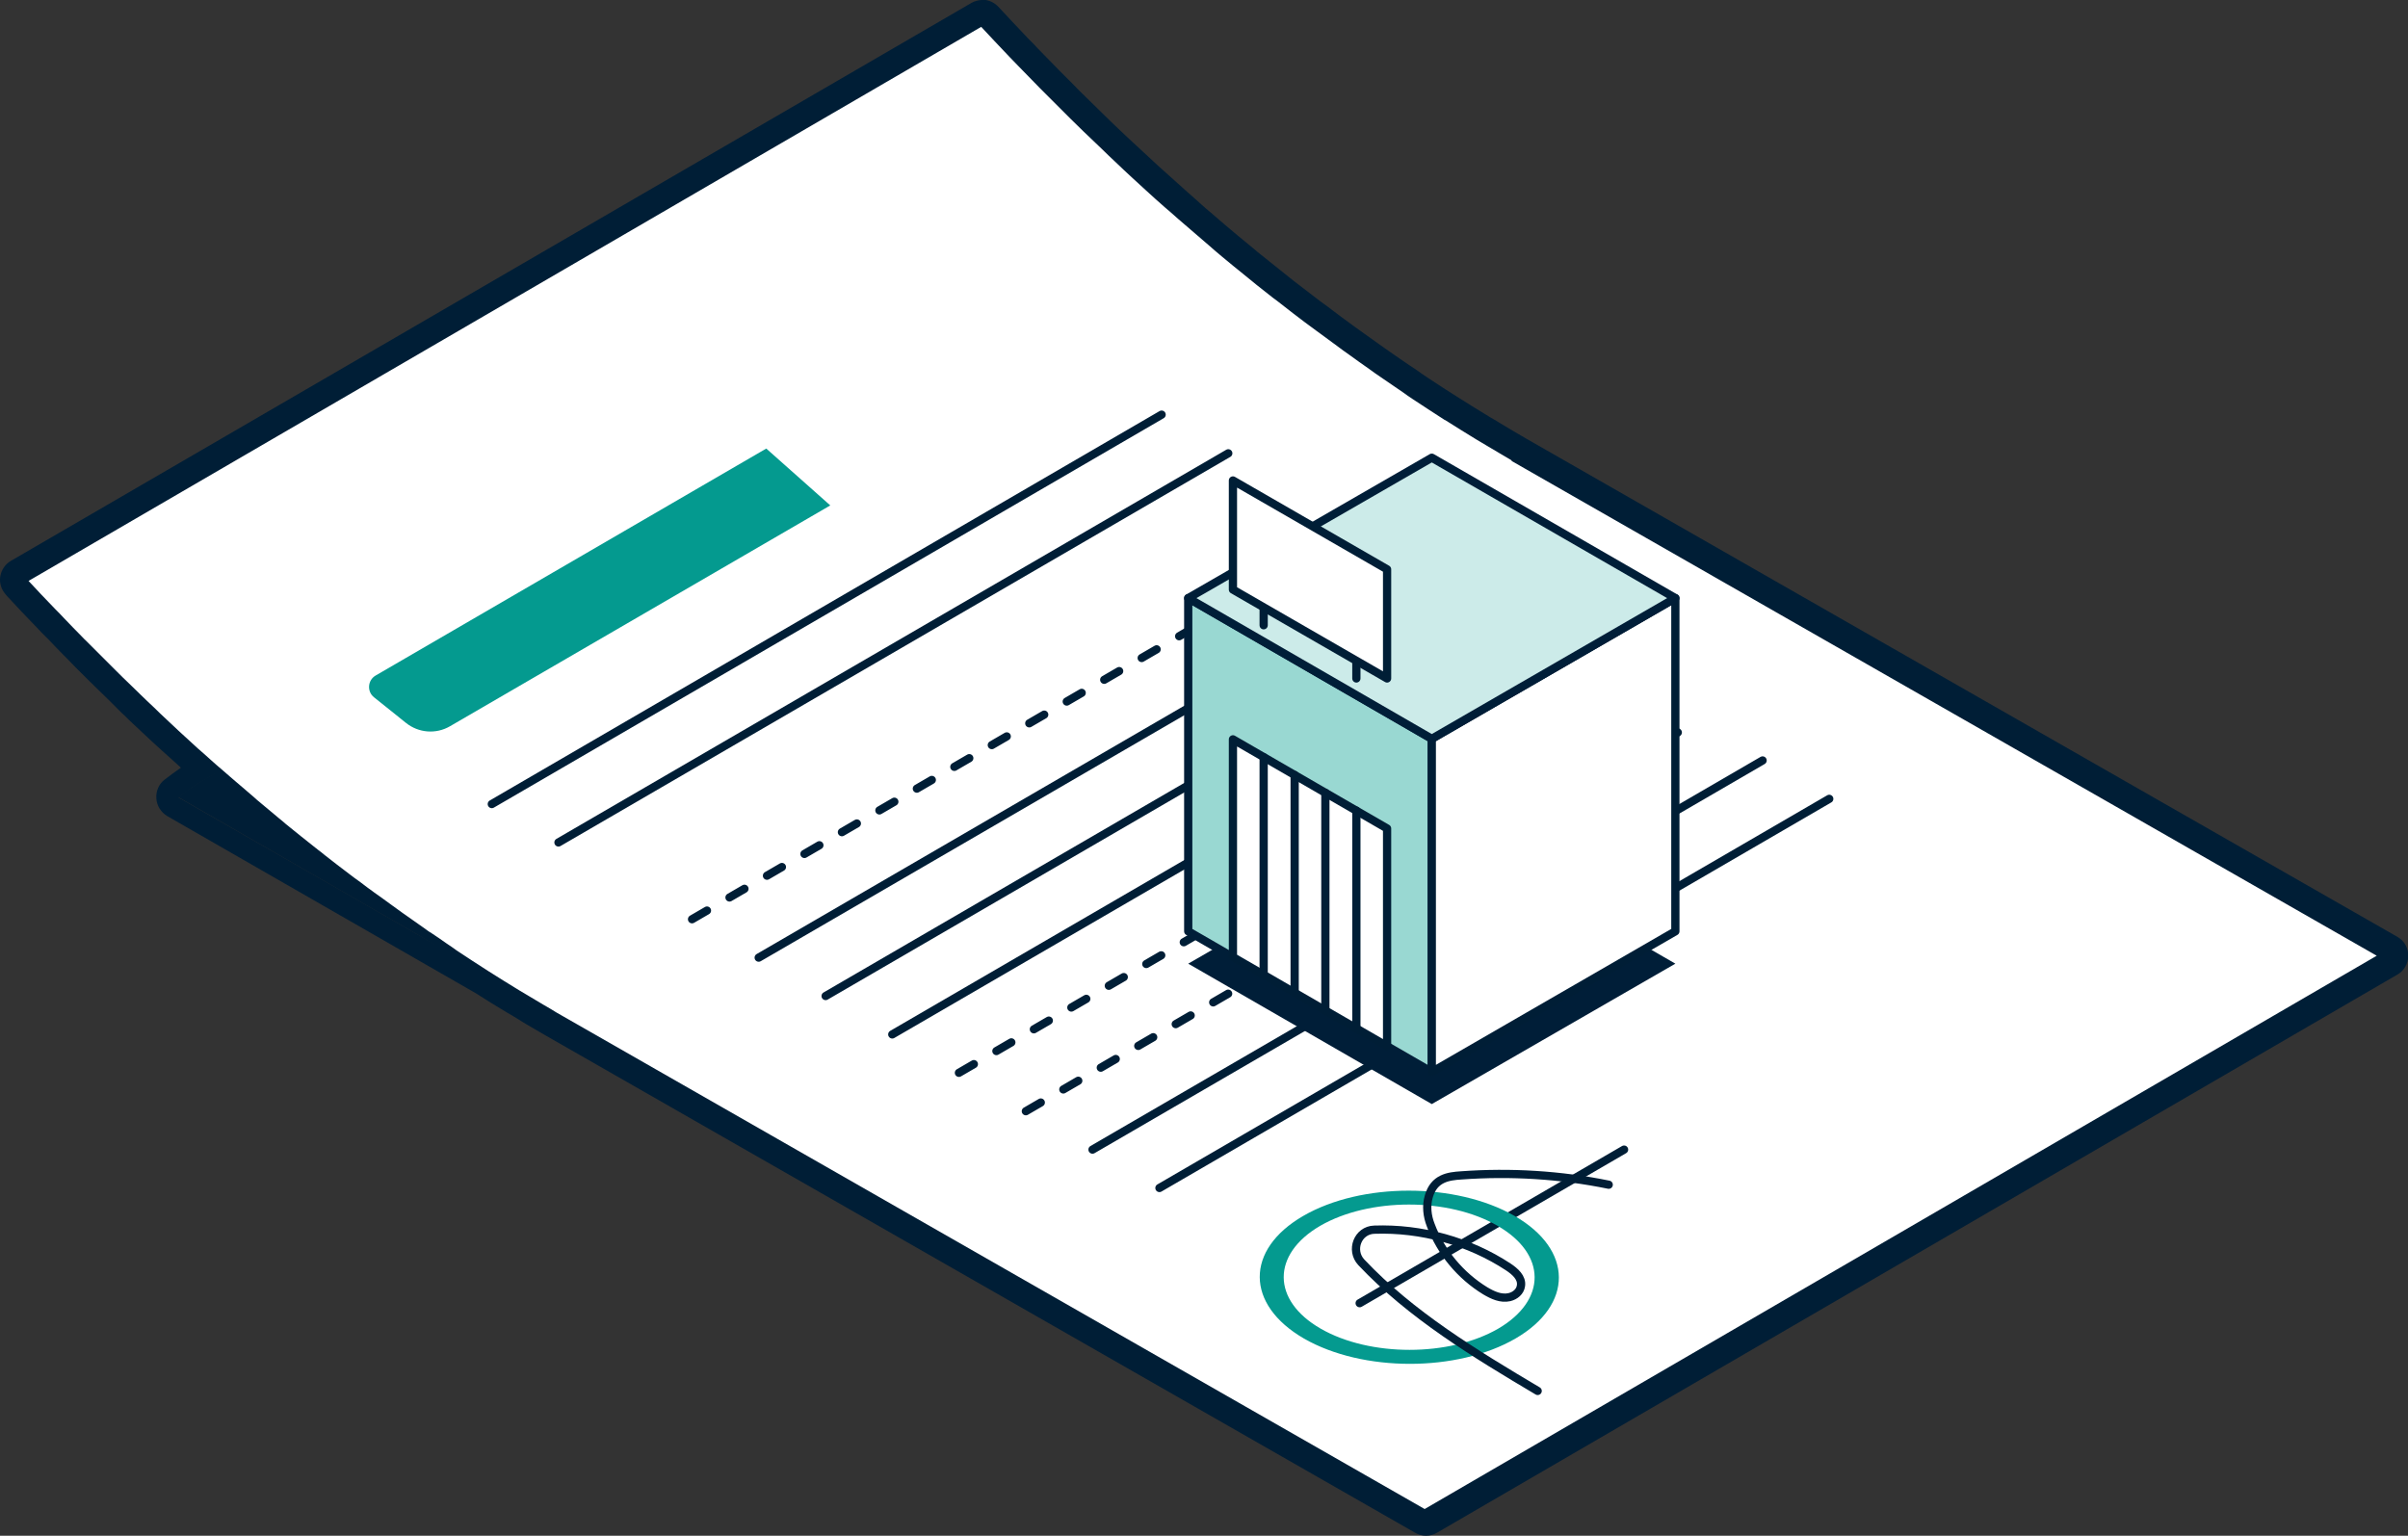 <?xml version="1.0" encoding="UTF-8"?>
<svg xmlns="http://www.w3.org/2000/svg" viewBox="0 0 87.79 56">
  <rect x="0" y="0" width="87.79" height="56" fill="#333333" stroke="none"/>
  <path d="m35.81.8c.37.4.74.8 1.12 1.19.1.1.2.21.3.31.27.28.53.55.8.82.14.14.29.29.43.43.23.23.46.46.69.69.15.15.31.3.46.45.22.22.44.43.67.64.16.15.32.3.48.46.22.21.44.41.66.62.16.15.32.3.48.44.23.21.45.41.68.61.16.14.31.28.47.41.24.21.48.42.72.62.14.12.29.25.43.37.3.25.6.5.89.75.09.07.17.14.26.21.38.31.77.62 1.16.93.09.07.19.15.29.22.29.23.58.45.87.67.14.11.28.21.42.31.25.19.5.37.75.55.15.11.29.21.44.32.24.18.49.35.73.52.15.1.29.21.44.31.26.18.53.36.79.54.12.08.24.16.36.25.38.25.77.51 1.15.75h.01c.38.24.76.48 1.14.71.12.07.24.15.37.22.33.2.66.4 1 .59l31.73 18.15-35.01 20.35-31.73-18.15c-.16-.09-.32-.18-.47-.28-.18-.1-.35-.21-.52-.31-.12-.07-.25-.15-.37-.22-.38-.23-.76-.47-1.14-.71s-11.25-6.46-11.25-6.46c.26-.2.53-.4.84-.58l.61-.36c-.13-.11-.26-.23-.38-.34-.15-.13-.3-.26-.44-.39-.08-.07-.16-.14-.24-.22-.16-.15-.32-.29-.48-.44-.22-.2-.44-.41-.66-.62-.16-.15-.32-.3-.48-.46-.09-.09-.19-.18-.28-.27-.13-.12-.26-.25-.38-.37-.15-.15-.31-.3-.46-.45-.23-.23-.46-.46-.69-.69-.14-.14-.29-.29-.43-.43-.04-.05-.09-.09-.13-.13-.22-.23-.45-.46-.67-.69-.1-.1-.2-.2-.3-.31-.35-.37-.71-.75-1.06-1.12-.02-.02-.04-.04-.06-.06zm0-.8c-.14 0-.28.04-.4.11l-35.01 20.34c-.21.12-.35.33-.39.57-.04.24.04.48.2.66l.06.07c.35.38.71.76 1.07 1.13l.18.19.12.12.13.13c.18.19.36.38.54.56l.08.08.06.06.31.32.12.12c.23.23.46.46.7.69l.43.42.18.18.23.23.16.15.12.12.49.46c.22.21.45.42.67.62l.49.44.1.09.14.13h.01c-.2.14-.39.28-.6.44s-.32.42-.3.69.17.5.4.64l11.25 6.46c.36.23.74.47 1.13.7l.24.14.13.08.16.1c.12.07.24.15.37.22l.48.28 31.73 18.15c.12.07.26.11.4.11s.28-.04.4-.11l35.01-20.35c.25-.14.4-.41.4-.69 0-.29-.15-.55-.4-.69l-31.73-18.15c-.33-.19-.65-.38-.98-.58l-.13-.08-.24-.14c-.38-.23-.75-.46-1.13-.7-.4-.25-.78-.5-1.16-.75l-.22-.15-.14-.1c-.26-.17-.52-.35-.78-.53l-.43-.3c-.24-.17-.48-.34-.73-.52l-.43-.31c-.25-.18-.49-.36-.74-.55l-.13-.1-.29-.21c-.29-.22-.57-.44-.86-.66l-.13-.1-.15-.12c-.38-.3-.76-.61-1.15-.92l-.13-.11-.12-.1c-.3-.24-.59-.49-.89-.74l-.28-.24-.15-.13c-.24-.2-.48-.41-.71-.62l-.35-.31-.11-.1c-.22-.2-.45-.4-.67-.6-.16-.14-.32-.29-.48-.44-.22-.2-.44-.41-.66-.61l-.48-.45c-.22-.21-.44-.42-.66-.64l-.45-.44c-.23-.22-.46-.45-.68-.68l-.13-.13-.3-.3c-.26-.27-.53-.54-.79-.81l-.13-.14-.17-.17c-.37-.39-.74-.78-1.11-1.18-.16-.17-.37-.26-.59-.26z" fill="#001e36"></path>
  <path d="m7.34 28.49c-.31.18-.59.38-.84.58l43.21 24.82c.13-.06.25-.12.37-.18l-36.81-28.67-5.94 3.45z" fill="#001e36"></path>
  <g stroke="#001e36">
    <path d="m55.26 16.7c-.33-.19-.66-.39-1-.59-.12-.07-.25-.15-.37-.22-.38-.23-.76-.47-1.14-.71 0 0 0 0-.01 0-.39-.25-.77-.5-1.15-.75-.12-.08-.24-.16-.36-.25-.26-.18-.53-.36-.79-.54-.15-.1-.29-.2-.44-.31-.25-.17-.49-.35-.73-.52-.15-.1-.29-.21-.44-.32-.25-.18-.5-.37-.75-.55-.14-.1-.28-.21-.42-.31-.29-.22-.58-.44-.87-.67-.09-.07-.19-.15-.29-.22-.39-.3-.77-.61-1.16-.93-.09-.07-.17-.14-.26-.21-.3-.25-.6-.49-.89-.75-.14-.12-.29-.25-.43-.37-.24-.21-.48-.41-.72-.62-.16-.14-.31-.28-.47-.41-.23-.2-.45-.4-.68-.61-.16-.15-.32-.29-.48-.44-.22-.2-.44-.41-.66-.62-.16-.15-.32-.3-.48-.46-.22-.21-.45-.43-.67-.64-.15-.15-.31-.3-.46-.45-.23-.23-.46-.46-.69-.69-.14-.14-.29-.29-.43-.43-.27-.27-.53-.55-.8-.82-.1-.1-.2-.21-.3-.31-.37-.39-.75-.79-1.12-1.19l-35 20.36s.04.04.06.06c.35.38.7.75 1.06 1.12.1.1.2.2.3.31.22.23.44.46.67.69.04.05.09.09.13.13.14.14.29.29.43.43.23.23.46.46.69.69.15.15.3.3.46.45.13.12.25.25.38.37.09.09.19.18.28.27.16.15.32.3.48.46.22.21.44.41.66.62.16.15.32.29.48.44.08.07.16.15.24.22.15.13.3.26.44.39.16.14.31.28.47.41.24.21.48.42.72.62.14.12.29.25.43.37.03.03.07.06.1.09.26.22.53.44.79.66.09.07.17.14.25.21.37.3.74.6 1.11.89.02.01.03.02.05.04.09.07.19.14.28.22.29.23.58.45.87.67.14.11.28.21.42.31.17.13.34.26.51.38.08.06.16.11.24.17.15.11.29.21.44.32.24.18.49.35.73.52.15.1.29.21.44.31.08.06.16.12.25.17.18.12.36.24.54.37.12.08.24.16.36.25.38.25.77.51 1.15.75.38.24.76.48 1.14.71.12.07.25.15.37.22.17.1.35.21.52.31.16.09.31.18.47.28l31.73 18.15 35.01-20.35-31.73-18.15z" fill="#fff" stroke-linecap="round" stroke-linejoin="round" stroke-width=".3"></path>
    <path d="m17.93 29.32 24.42-14.2" fill="#fff" stroke-linecap="round" stroke-linejoin="round" stroke-width=".3"></path>
    <path d="m20.36 30.72 24.42-14.19" fill="#fff" stroke-linecap="round" stroke-linejoin="round" stroke-width=".3"></path>
    <path d="m25.23 33.52 24.42-14.19" fill="none" stroke-dasharray=".63 .95" stroke-linecap="round" stroke-linejoin="round" stroke-width=".3"></path>
    <path d="m27.66 34.92 24.43-14.19" fill="#fff" stroke-linecap="round" stroke-linejoin="round" stroke-width=".3"></path>
    <path d="m30.1 36.32 24.42-14.19" fill="#fff" stroke-linecap="round" stroke-linejoin="round" stroke-width=".3"></path>
    <path d="m32.53 37.72 24.42-14.19" fill="#fff" stroke-linecap="round" stroke-linejoin="round" stroke-width=".3"></path>
    <path d="m34.96 39.12 24.43-14.19" fill="none" stroke-dasharray=".63 .95" stroke-linecap="round" stroke-linejoin="round" stroke-width=".3"></path>
    <path d="m37.4 40.52 24.42-14.19" fill="none" stroke-dasharray=".63 .95" stroke-linecap="round" stroke-linejoin="round" stroke-width=".3"></path>
    <path d="m39.83 41.92 24.43-14.19" fill="#fff" stroke-linecap="round" stroke-linejoin="round" stroke-width=".3"></path>
    <path d="m42.27 43.32 24.42-14.19" fill="#fff" stroke-linecap="round" stroke-linejoin="round" stroke-width=".3"></path>
    <path d="m49.57 47.52 9.64-5.6" fill="#fff" stroke-linecap="round" stroke-linejoin="round" stroke-width=".3"></path>
  </g>
  <path d="m55.22 44.34c-2.14-1.23-5.59-1.23-7.71 0s-2.11 3.23.03 4.47c2.14 1.23 5.59 1.23 7.71 0s2.11-3.24-.03-4.47zm-.6 4.11c-1.78 1.03-4.68 1.03-6.47 0s-1.8-2.71-.02-3.75c1.78-1.03 4.68-1.04 6.47 0 1.79 1.03 1.8 2.71.02 3.75z" fill="#049a8f"></path>
  <path d="m56.06 50.72c-2.29-1.36-4.62-2.77-6.43-4.69-.41-.44-.13-1.17.47-1.19 1.72-.06 3.46.42 4.89 1.36.24.16.51.39.46.69-.03.21-.21.36-.42.41-.31.07-.61-.07-.88-.23-.9-.55-1.62-1.41-1.99-2.4-.13-.33-.17-.7-.07-1.04.19-.67.71-.74 1.19-.77 1.79-.13 3.61-.02 5.37.34" fill="none" stroke="#001e36" stroke-linecap="round" stroke-linejoin="round" stroke-width=".3"></path>
  <path d="m27.93 16.36-14.23 8.27c-.3.17-.33.59-.06.8l1.16.93c.46.37 1.1.42 1.61.12l13.86-8.05-2.33-2.07z" fill="#049a8f"></path>
  <path d="m52.2 40.26-8.88-5.12 8.88-5.13 8.88 5.13z" fill="#001e38"></path>
  <path d="m52.2 26.94v12.15l-8.88-5.13v-12.15z" fill="#99d8d2" stroke="#001e38" stroke-linecap="round" stroke-linejoin="round" stroke-width=".3"></path>
  <path d="m52.2 26.94v12.15l8.88-5.13v-12.15z" fill="#fff" stroke="#001e36" stroke-linecap="round" stroke-linejoin="round" stroke-width=".3"></path>
  <path d="m52.2 26.94-8.88-5.13 8.88-5.12 8.88 5.12z" fill="#ccebe9" stroke="#001e38" stroke-linecap="round" stroke-linejoin="round" stroke-width=".3"></path>
  <path d="m44.95 34.9 5.62 3.25v-7.94l-5.62-3.25z" fill="#fff" stroke="#001e36" stroke-linecap="round" stroke-linejoin="round" stroke-width=".3"></path>
  <path d="m46.07 27.61v7.94" fill="#fff" stroke="#001e36" stroke-linecap="round" stroke-linejoin="round" stroke-width=".3"></path>
  <path d="m47.2 28.26v7.94" fill="#fff" stroke="#001e36" stroke-linecap="round" stroke-linejoin="round" stroke-width=".3"></path>
  <path d="m48.32 28.91v7.94" fill="#fff" stroke="#001e36" stroke-linecap="round" stroke-linejoin="round" stroke-width=".3"></path>
  <path d="m49.45 29.56v7.94" fill="#fff" stroke="#001e36" stroke-linecap="round" stroke-linejoin="round" stroke-width=".3"></path>
  <path d="m46.07 21.52v1.28" fill="#fff" stroke="#001e36" stroke-linecap="round" stroke-linejoin="round" stroke-width=".3"></path>
  <path d="m49.45 23.46v1.28" fill="#fff" stroke="#001e36" stroke-linecap="round" stroke-linejoin="round" stroke-width=".3"></path>
  <path d="m44.95 21.5 5.62 3.24v-3.98l-5.62-3.24z" fill="#fff" stroke="#001e36" stroke-linecap="round" stroke-linejoin="round" stroke-width=".3"></path>
</svg>
